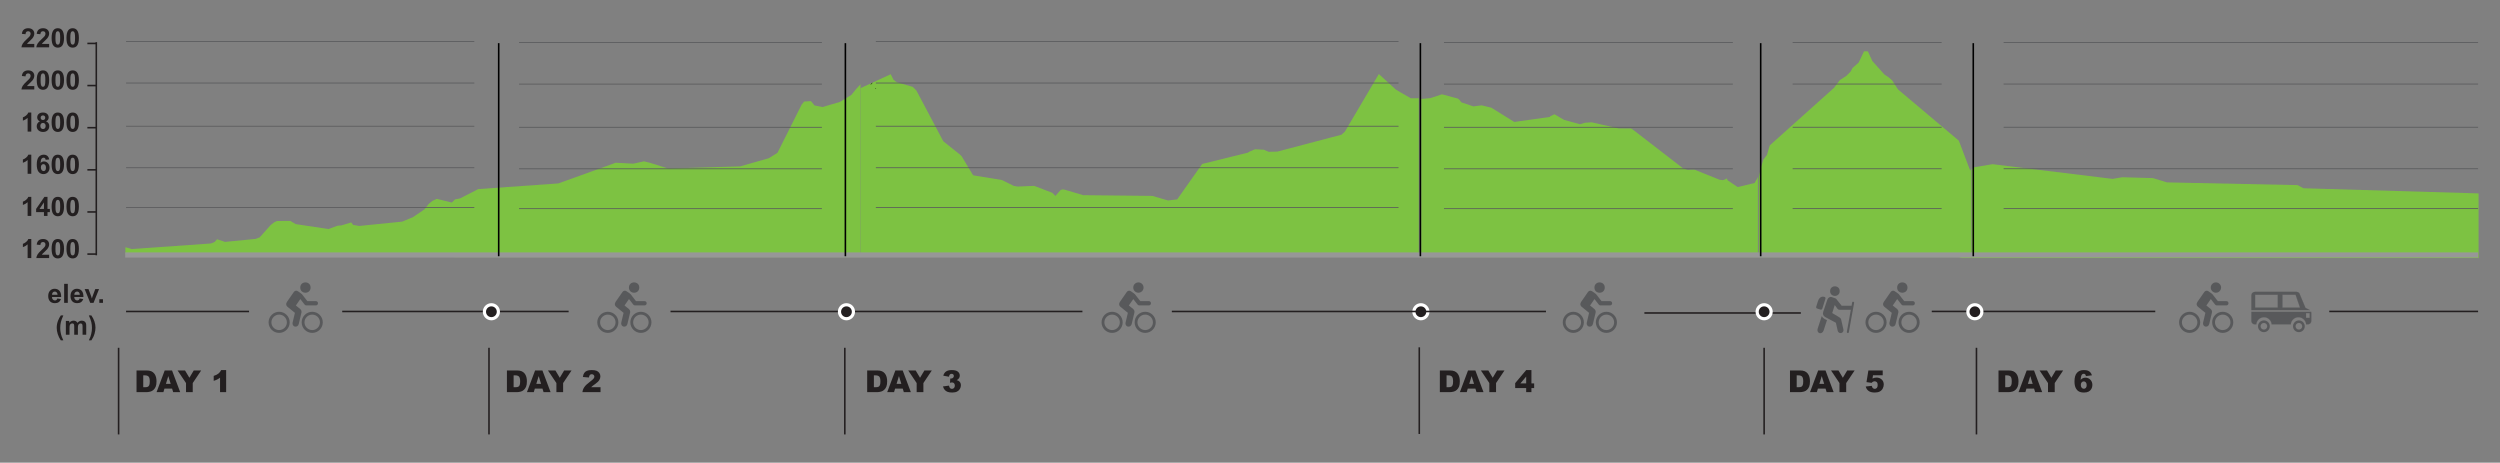 <?xml version="1.0" encoding="utf-8"?>
<!-- Generator: Adobe Illustrator 16.0.0, SVG Export Plug-In . SVG Version: 6.00 Build 0)  -->
<!DOCTYPE svg PUBLIC "-//W3C//DTD SVG 1.1//EN" "http://www.w3.org/Graphics/SVG/1.1/DTD/svg11.dtd">
<svg version="1.1" id="Layer_1" xmlns="http://www.w3.org/2000/svg" xmlns:xlink="http://www.w3.org/1999/xlink" x="0px" y="0px"
	 width="1565.922px" height="289.79px" viewBox="0 0 1565.922 289.79" enable-background="new 0 0 1565.922 289.79"
	 xml:space="preserve">
<rect x="0" y="0" width="1565.922" height="289.79" fill="#808080" stroke="none"/>
<polygon fill="#7DC242" points="536.285,55.744 538.996,52.792 538.996,161.079 284.621,161.068 278.762,159.352 78.568,159.411 
	78.568,154.833 81.883,155.795 82.31,156.017 132.058,152.512 134.097,151.749 134.621,151.387 135.957,149.861 140.955,151.518 
	160.114,149.641 162.657,148.665 162.667,148.665 169.654,140.853 171.95,139.125 173.604,138.422 181.837,138.383 185.191,140.372 
	205.735,143.463 211.457,141.385 213.95,141.155 219.967,139.336 221.146,140.864 224.995,141.536 251.912,138.825 258.691,136.022 
	265.887,131.102 268.549,127.728 270.805,125.85 273.585,124.554 283.018,126.874 285.026,124.895 288.114,124.313 299.563,118.438 
	349.719,114.894 385.691,101.929 396.657,102.521 403.406,101.055 407.088,101.979 407.099,101.979 410.314,102.954 
	410.334,102.954 417.776,105.364 417.785,105.364 418.558,105.543 463.656,104.209 481.607,99.086 486.991,95.713 502.132,65.526 
	503.697,63.618 507.941,63.327 510.198,66.058 515.196,67.052 526.063,63.858 533.217,59.5 "/>
<polygon fill="#7DC242" points="1100.631,111.881 1101.102,110.852 1101.102,161.051 890.198,161.042 890.198,61.982 
	895.882,61.482 903.214,59.072 913.133,61.742 913.739,62.132 913.748,62.132 915.368,64.112 922.881,66.642 928.121,65.982 
	934.121,67.462 948.504,76.392 970.679,73.262 971.112,72.772 973.674,71.582 979.666,75.082 989.648,77.832 989.658,77.832 
	992.753,76.892 996.962,76.612 1013.751,80.422 1021.59,80.482 1022.133,80.742 1022.142,80.742 1023.779,81.962 1023.789,81.962 
	1054.173,105.422 1057.395,106.482 1057.503,106.352 1061.368,106.262 1077.063,112.573 1079.025,112.852 1079.67,112.743 
	1081.234,112.002 1081.614,111.722 1081.614,111.711 1081.624,111.711 1082.14,112.952 1088.412,117.172 1099.028,114.622 "/>
<polygon fill="#7DC242" points="1552.496,121.142 1552.496,161.663 1234.996,161.663 1234.996,106.062 1236.564,104.762 
	1248.072,102.842 1323.238,112.051 1329.385,111.012 1348.559,111.573 1357.293,114.243 1439.168,115.952 1442.773,117.922 "/>
<polygon fill="#7DC242" points="883.66,61.542 888.701,61.552 888.701,160.631 538.996,160.622 538.996,55.222 557.906,46.502 
	557.906,46.492 557.918,46.492 559.568,49.802 560.189,50.372 560.189,50.382 561.667,51.492 571.709,54.412 574.019,56.722 
	590.83,88.462 601.254,96.792 601.254,96.801 602.337,97.872 609.33,109.472 609.74,109.852 627.607,112.772 635.009,116.452 
	637.346,116.852 647.811,116.432 659.12,120.762 661.085,122.722 664.12,119.252 664.517,118.972 665.294,118.672 666.259,118.672 
	666.957,118.842 666.971,118.842 678.477,122.252 721.787,122.711 731.604,125.583 737.357,124.881 753.021,102.692 781.709,95.602 
	782.474,95.062 785.758,93.642 786.406,93.502 791.566,93.772 794.667,95.092 800.105,94.952 840.232,84.382 842.385,82.472 
	863.655,46.392 863.669,46.382 874.225,56.032 877.419,57.952 877.433,57.952 "/>
<g>
	<line fill="none" x1="581.957" y1="51.042" x2="581.957" y2="51.032"/>
	<path fill="none" d="M307.076,160.622h273.105v0.642c-165.703,0-331.418,0-497.124,0.011c-1.805,0-3.471,0.148-2.771-2.313
		c1.235-0.028,2.461-0.09,3.696-0.09c71.216,0,142.441-0.01,213.657,0.03c1.709,0.011,3.943-0.96,4.921,1.5
		c0.076,0.21,0.937,0.199,1.44,0.21C305.023,160.642,306.055,160.622,307.076,160.622z"/>
	<path fill="none" d="M583.602,160.622c94.918,0,189.836,0,284.745,0.01v0.632c-94.909-0.011-189.827-0.011-284.745,0V160.622z"/>
	<path fill="none" d="M1424.729,161.252c-184.313,0-368.64,0-552.965,0.01v-0.631c182.863,0,365.718,0.011,548.58,0.021
		C1421.806,160.652,1423.267,161.042,1424.729,161.252z"/>
</g>
<polygon fill="#7DC242" points="1234.621,106.062 1234.621,161.663 1228.863,161.663 1226.992,161.062 1101.695,161.051 
	1101.695,110.852 1102.271,108.243 1102.275,108.232 1103.084,104.592 1103.09,104.583 1104.544,99.913 1106.775,97.062 
	1108.539,91.052 1148.778,55.012 1148.782,55.012 1152.422,50.152 1156.431,47.582 1159.115,44.892 1160.398,42.572 
	1164.215,39.172 1167.574,32.132 1169.945,32.132 1169.954,32.142 1172.784,38.242 1180.298,46.632 1182.88,48.372 1182.885,48.372 
	1185.172,50.332 1188.826,55.982 1226.969,88.132 1234.033,106.782 "/>
<rect x="78.42" y="158.096" fill="#979797" width="1473.777" height="3.244"/>
<line fill="none" stroke="#231F20" stroke-miterlimit="10" x1="78.962" y1="195.098" x2="155.996" y2="195.098"/>
<line fill="none" stroke="#58595B" stroke-width="0.5" stroke-miterlimit="10" x1="78.962" y1="26" x2="297.101" y2="26"/>
<line fill="none" stroke="#58595B" stroke-width="0.5" stroke-miterlimit="10" x1="78.962" y1="52.01" x2="297.101" y2="52.01"/>
<line fill="none" stroke="#58595B" stroke-width="0.5" stroke-miterlimit="10" x1="78.962" y1="79.06" x2="297.101" y2="79.06"/>
<line fill="none" stroke="#58595B" stroke-width="0.5" stroke-miterlimit="10" x1="78.962" y1="105.071" x2="297.101" y2="105.071"/>
<line fill="none" stroke="#58595B" stroke-width="0.5" stroke-miterlimit="10" x1="78.962" y1="130.04" x2="297.101" y2="130.04"/>
<line fill="none" stroke="#58595B" stroke-width="0.5" stroke-miterlimit="10" x1="325.105" y1="26.666" x2="514.814" y2="26.666"/>
<line fill="none" stroke="#58595B" stroke-width="0.5" stroke-miterlimit="10" x1="325.105" y1="52.677" x2="514.814" y2="52.677"/>
<line fill="none" stroke="#58595B" stroke-width="0.5" stroke-miterlimit="10" x1="325.105" y1="79.727" x2="514.814" y2="79.727"/>
<line fill="none" stroke="#58595B" stroke-width="0.5" stroke-miterlimit="10" x1="325.105" y1="105.737" x2="514.814" y2="105.737"/>
<line fill="none" stroke="#58595B" stroke-width="0.5" stroke-miterlimit="10" x1="325.105" y1="130.708" x2="514.814" y2="130.708"/>
<line fill="none" stroke="#231F20" stroke-miterlimit="10" x1="214.355" y1="195.098" x2="356.169" y2="195.098"/>
<line fill="none" stroke="#231F20" stroke-miterlimit="10" x1="419.996" y1="195.098" x2="677.996" y2="195.098"/>
<line fill="none" stroke="#58595B" stroke-width="0.5" stroke-miterlimit="10" x1="548.604" y1="26" x2="875.996" y2="26"/>
<line fill="none" stroke="#58595B" stroke-width="0.5" stroke-miterlimit="10" x1="548.604" y1="52.01" x2="875.996" y2="52.01"/>
<line fill="none" stroke="#58595B" stroke-width="0.5" stroke-miterlimit="10" x1="548.604" y1="79.06" x2="875.996" y2="79.06"/>
<line fill="none" stroke="#58595B" stroke-width="0.5" stroke-miterlimit="10" x1="548.604" y1="105.071" x2="875.996" y2="105.071"/>
<line fill="none" stroke="#58595B" stroke-width="0.5" stroke-miterlimit="10" x1="548.604" y1="130.04" x2="875.996" y2="130.04"/>
<line fill="none" stroke="#58595B" stroke-width="0.5" stroke-miterlimit="10" x1="904.461" y1="26.666" x2="1085.403" y2="26.666"/>
<line fill="none" stroke="#58595B" stroke-width="0.5" stroke-miterlimit="10" x1="904.461" y1="52.677" x2="1085.403" y2="52.677"/>
<line fill="none" stroke="#58595B" stroke-width="0.5" stroke-miterlimit="10" x1="904.461" y1="79.727" x2="1085.403" y2="79.727"/>
<line fill="none" stroke="#58595B" stroke-width="0.5" stroke-miterlimit="10" x1="904.461" y1="105.737" x2="1085.403" y2="105.737"/>
<line fill="none" stroke="#58595B" stroke-width="0.5" stroke-miterlimit="10" x1="904.461" y1="130.708" x2="1085.403" y2="130.708"/>
<circle fill="#231F20" stroke="#FFFFFF" stroke-width="2" stroke-miterlimit="10" cx="889.996" cy="195.267" r="4.374"/>
<line fill="none" stroke="#231F20" stroke-miterlimit="10" x1="968.346" y1="195.098" x2="733.996" y2="195.098"/>
<line fill="none" stroke="#231F20" stroke-miterlimit="10" x1="1127.996" y1="196.042" x2="1029.996" y2="196.042"/>
<line fill="none" stroke="#58595B" stroke-width="0.5" stroke-miterlimit="10" x1="1122.854" y1="26.636" x2="1216.182" y2="26.636"/>
<line fill="none" stroke="#58595B" stroke-width="0.5" stroke-miterlimit="10" x1="1122.854" y1="52.646" x2="1216.182" y2="52.646"/>
<line fill="none" stroke="#58595B" stroke-width="0.5" stroke-miterlimit="10" x1="1122.854" y1="79.697" x2="1216.182" y2="79.697"/>
<line fill="none" stroke="#58595B" stroke-width="0.5" stroke-miterlimit="10" x1="1122.854" y1="105.708" x2="1216.182" y2="105.708"/>
<line fill="none" stroke="#58595B" stroke-width="0.5" stroke-miterlimit="10" x1="1122.854" y1="130.676" x2="1216.182" y2="130.676"/>
<line fill="none" stroke="#58595B" stroke-width="0.5" stroke-miterlimit="10" x1="1254.996" y1="26.636" x2="1552.197" y2="26.636"/>
<line fill="none" stroke="#58595B" stroke-width="0.5" stroke-miterlimit="10" x1="1254.996" y1="52.646" x2="1552.197" y2="52.646"/>
<line fill="none" stroke="#58595B" stroke-width="0.5" stroke-miterlimit="10" x1="1254.996" y1="79.697" x2="1552.197" y2="79.697"/>
<line fill="none" stroke="#58595B" stroke-width="0.5" stroke-miterlimit="10" x1="1254.996" y1="105.708" x2="1552.197" y2="105.708"/>
<line fill="none" stroke="#58595B" stroke-width="0.5" stroke-miterlimit="10" x1="1254.996" y1="130.676" x2="1552.197" y2="130.676"/>
<line fill="none" stroke="#231F20" stroke-miterlimit="10" x1="74.287" y1="217.842" x2="74.287" y2="272.114"/>
<line fill="none" stroke="#231F20" stroke-miterlimit="10" x1="306.287" y1="217.842" x2="306.287" y2="272.114"/>
<line fill="none" stroke="#231F20" stroke-miterlimit="10" x1="529.169" y1="217.842" x2="529.169" y2="272.114"/>
<line fill="none" stroke="#231F20" stroke-miterlimit="10" x1="888.996" y1="217.551" x2="888.996" y2="271.823"/>
<circle fill="#231F20" stroke="#FFFFFF" stroke-width="2" stroke-miterlimit="10" cx="307.796" cy="195.267" r="4.374"/>
<circle fill="#231F20" stroke="#FFFFFF" stroke-width="2" stroke-miterlimit="10" cx="530.188" cy="195.267" r="4.374"/>
<g>
	<path fill="#231F20" d="M85.516,232.034h6.244c1.23,0,2.226,0.166,2.982,0.5c0.758,0.334,1.384,0.813,1.879,1.438
		s0.854,1.353,1.076,2.181c0.222,0.829,0.334,1.707,0.334,2.635c0,1.453-0.166,2.582-0.496,3.383
		c-0.331,0.802-0.791,1.473-1.378,2.014c-0.588,0.542-1.22,0.9-1.894,1.081c-0.922,0.247-1.757,0.37-2.505,0.37h-6.244
		L85.516,232.034L85.516,232.034z M89.719,235.114v7.43h1.03c0.878,0,1.503-0.096,1.874-0.291c0.371-0.193,0.662-0.533,0.872-1.021
		c0.21-0.483,0.314-1.271,0.314-2.36c0-1.439-0.234-2.428-0.705-2.959c-0.47-0.531-1.25-0.797-2.338-0.797h-1.047V235.114z"/>
	<path fill="#231F20" d="M107.784,243.389h-4.771l-0.663,2.244h-4.291l5.112-13.6h4.584l5.111,13.6h-4.401L107.784,243.389z
		 M106.913,240.448l-1.501-4.89l-1.485,4.89H106.913z"/>
	<path fill="#231F20" d="M111.214,232.034h4.668l2.74,4.588l2.746-4.588h4.643l-5.288,7.903v5.696h-4.212v-5.696L111.214,232.034z"
		/>
	<path fill="#231F20" d="M141.653,231.801v13.832h-3.822v-9.063c-0.619,0.472-1.217,0.851-1.795,1.142
		c-0.579,0.291-1.305,0.57-2.177,0.836v-3.1c1.286-0.414,2.285-0.912,2.997-1.492c0.712-0.582,1.269-1.299,1.671-2.151
		L141.653,231.801L141.653,231.801z"/>
	<path fill="#231F20" d="M317.515,232.034h6.244c1.23,0,2.227,0.166,2.983,0.5s1.383,0.813,1.878,1.438s0.854,1.353,1.076,2.181
		c0.222,0.829,0.334,1.707,0.334,2.635c0,1.453-0.166,2.582-0.497,3.383c-0.331,0.802-0.79,1.473-1.377,2.014
		c-0.589,0.542-1.221,0.9-1.895,1.081c-0.922,0.247-1.757,0.37-2.505,0.37h-6.244L317.515,232.034L317.515,232.034z
		 M321.717,235.114v7.43h1.03c0.878,0,1.503-0.096,1.874-0.291c0.371-0.193,0.662-0.533,0.872-1.021
		c0.21-0.483,0.313-1.271,0.313-2.36c0-1.439-0.233-2.428-0.705-2.959c-0.47-0.531-1.25-0.797-2.338-0.797h-1.047V235.114z"/>
	<path fill="#231F20" d="M339.783,243.389h-4.771l-0.663,2.244h-4.291l5.112-13.6h4.584l5.111,13.6h-4.401L339.783,243.389z
		 M338.911,240.448l-1.501-4.89l-1.486,4.89H338.911z"/>
	<path fill="#231F20" d="M343.213,232.034h4.668l2.74,4.588l2.746-4.588h4.643l-5.288,7.903v5.696h-4.212v-5.696L343.213,232.034z"
		/>
	<path fill="#231F20" d="M376.148,245.633H364.81c0.132-1.118,0.524-2.172,1.185-3.158s1.894-2.15,3.707-3.493
		c1.105-0.821,1.813-1.446,2.125-1.873c0.309-0.428,0.464-0.832,0.464-1.216c0-0.414-0.153-0.77-0.459-1.063
		c-0.308-0.293-0.691-0.44-1.155-0.44c-0.48,0-0.877,0.151-1.183,0.454c-0.309,0.304-0.514,0.839-0.617,1.605l-3.785-0.308
		c0.148-1.063,0.42-1.896,0.816-2.491c0.396-0.597,0.954-1.055,1.675-1.372c0.72-0.317,1.717-0.479,2.992-0.479
		c1.33,0,2.362,0.15,3.103,0.453c0.739,0.305,1.321,0.771,1.744,1.396c0.424,0.629,0.636,1.331,0.636,2.109
		c0,0.83-0.242,1.621-0.729,2.375c-0.485,0.756-1.368,1.584-2.648,2.486c-0.761,0.524-1.27,0.895-1.524,1.104
		c-0.257,0.211-0.56,0.484-0.904,0.826h5.9v3.08h-0.003V245.633z"/>
	<path fill="#231F20" d="M543.172,232.034h6.244c1.229,0,2.225,0.166,2.982,0.5c0.757,0.334,1.384,0.813,1.879,1.438
		c0.494,0.625,0.854,1.353,1.074,2.181c0.224,0.829,0.334,1.707,0.334,2.635c0,1.453-0.166,2.582-0.496,3.383
		c-0.33,0.802-0.789,1.473-1.379,2.014c-0.587,0.542-1.218,0.9-1.893,1.081c-0.921,0.247-1.756,0.37-2.504,0.37h-6.244
		L543.172,232.034L543.172,232.034z M547.375,235.114v7.43h1.029c0.878,0,1.503-0.096,1.874-0.291
		c0.37-0.193,0.661-0.533,0.872-1.021c0.21-0.483,0.313-1.271,0.313-2.36c0-1.439-0.233-2.428-0.705-2.959
		c-0.47-0.531-1.249-0.797-2.338-0.797h-1.046V235.114z"/>
	<path fill="#231F20" d="M565.441,243.389h-4.771l-0.662,2.244h-4.292l5.112-13.6h4.584l5.109,13.6h-4.399L565.441,243.389z
		 M564.568,240.448l-1.501-4.89l-1.485,4.89H564.568z"/>
	<path fill="#231F20" d="M568.871,232.034h4.668l2.74,4.588l2.746-4.588h4.643l-5.287,7.903v5.696h-4.213v-5.696L568.871,232.034z"
		/>
	<path fill="#231F20" d="M594.412,235.967l-3.572-0.641c0.297-1.14,0.867-2.012,1.712-2.617c0.844-0.604,2.039-0.908,3.585-0.908
		c1.775,0,3.061,0.33,3.853,0.992s1.188,1.494,1.188,2.496c0,0.588-0.161,1.119-0.48,1.596c-0.321,0.477-0.81,0.895-1.456,1.253
		c0.523,0.13,0.928,0.28,1.205,0.454c0.45,0.277,0.803,0.646,1.054,1.1c0.25,0.455,0.376,0.997,0.376,1.628
		c0,0.792-0.208,1.552-0.622,2.278s-1.011,1.285-1.79,1.679s-1.804,0.591-3.071,0.591c-1.235,0-2.213-0.146-2.927-0.438
		c-0.715-0.291-1.303-0.717-1.763-1.275c-0.461-0.56-0.815-1.264-1.063-2.109l3.776-0.502c0.146,0.763,0.378,1.289,0.688,1.582
		c0.313,0.293,0.711,0.44,1.192,0.44c0.507,0,0.929-0.187,1.269-0.558c0.337-0.37,0.505-0.865,0.505-1.483
		c0-0.631-0.162-1.12-0.486-1.467c-0.325-0.347-0.766-0.521-1.322-0.521c-0.297,0-0.705,0.073-1.225,0.224l0.194-2.699
		c0.211,0.03,0.375,0.047,0.49,0.047c0.495,0,0.907-0.157,1.238-0.474c0.331-0.317,0.497-0.689,0.497-1.122
		c0-0.415-0.124-0.746-0.371-0.993c-0.248-0.247-0.588-0.371-1.021-0.371c-0.445,0-0.809,0.135-1.086,0.402
		C594.699,234.821,594.511,235.293,594.412,235.967z"/>
	<path fill="#231F20" d="M901.878,232.034h6.243c1.229,0,2.226,0.166,2.981,0.5c0.759,0.334,1.386,0.813,1.88,1.438
		c0.493,0.625,0.854,1.353,1.075,2.181c0.223,0.829,0.334,1.707,0.334,2.635c0,1.453-0.166,2.582-0.495,3.383
		c-0.331,0.802-0.79,1.473-1.378,2.014c-0.588,0.542-1.22,0.9-1.894,1.081c-0.922,0.247-1.757,0.37-2.506,0.37h-6.243
		L901.878,232.034L901.878,232.034z M906.08,235.114v7.43h1.03c0.878,0,1.503-0.096,1.874-0.291
		c0.371-0.193,0.662-0.533,0.871-1.021c0.211-0.483,0.314-1.271,0.314-2.36c0-1.439-0.234-2.428-0.705-2.959
		c-0.47-0.531-1.249-0.797-2.338-0.797h-1.047V235.114z"/>
	<path fill="#231F20" d="M924.146,243.389h-4.771l-0.662,2.244h-4.291l5.111-13.6h4.584l5.109,13.6h-4.399L924.146,243.389z
		 M923.273,240.448l-1.5-4.89l-1.485,4.89H923.273z"/>
	<path fill="#231F20" d="M927.577,232.034h4.668l2.739,4.588l2.746-4.588h4.645l-5.289,7.903v5.696h-4.211v-5.696L927.577,232.034z"
		/>
	<path fill="#231F20" d="M955.947,243.092h-6.885v-3.108l6.885-8.183h3.293v8.359h1.707v2.932h-1.707v2.541h-3.293V243.092z
		 M955.947,240.161v-4.281l-3.64,4.281H955.947z"/>
	<path fill="#231F20" d="M1121.193,232.034h6.242c1.23,0,2.227,0.166,2.982,0.5s1.384,0.813,1.879,1.438
		c0.494,0.625,0.854,1.353,1.076,2.181c0.223,0.829,0.334,1.707,0.334,2.635c0,1.453-0.166,2.582-0.497,3.383
		c-0.331,0.802-0.79,1.473-1.378,2.014c-0.587,0.542-1.218,0.9-1.893,1.081c-0.921,0.247-1.757,0.37-2.505,0.37h-6.243
		L1121.193,232.034L1121.193,232.034z M1125.396,235.114v7.43h1.028c0.878,0,1.503-0.096,1.874-0.291
		c0.371-0.193,0.662-0.533,0.872-1.021c0.21-0.483,0.315-1.271,0.315-2.36c0-1.439-0.235-2.428-0.705-2.959
		c-0.471-0.531-1.249-0.797-2.338-0.797h-1.047V235.114z"/>
	<path fill="#231F20" d="M1143.462,243.389h-4.771l-0.662,2.244h-4.292l5.11-13.6h4.584l5.11,13.6h-4.4L1143.462,243.389z
		 M1142.59,240.448l-1.501-4.89l-1.485,4.89H1142.59z"/>
	<path fill="#231F20" d="M1146.893,232.034h4.668l2.74,4.588l2.746-4.588h4.643l-5.287,7.903v5.696h-4.213v-5.696L1146.893,232.034z
		"/>
	<path fill="#231F20" d="M1170.299,232.034h8.973v3.014h-6.076l-0.324,2.041c0.421-0.195,0.836-0.346,1.248-0.443
		c0.411-0.1,0.816-0.146,1.22-0.146c1.36,0,2.465,0.412,3.313,1.232c0.848,0.82,1.271,1.857,1.271,3.105
		c0,0.879-0.218,1.725-0.654,2.533c-0.436,0.813-1.055,1.43-1.854,1.855c-0.799,0.425-1.826,0.641-3.075,0.641
		c-0.896,0-1.665-0.086-2.306-0.256c-0.642-0.17-1.187-0.423-1.634-0.761c-0.447-0.337-0.813-0.72-1.091-1.146
		c-0.276-0.429-0.51-0.959-0.693-1.598l3.821-0.418c0.093,0.611,0.31,1.078,0.647,1.396c0.341,0.318,0.746,0.479,1.216,0.479
		c0.525,0,0.96-0.199,1.304-0.6c0.345-0.398,0.517-0.993,0.517-1.785c0-0.813-0.173-1.404-0.521-1.781
		c-0.347-0.377-0.808-0.564-1.382-0.564c-0.365,0-0.718,0.09-1.059,0.27c-0.253,0.13-0.531,0.365-0.834,0.705l-3.22-0.465
		L1170.299,232.034z"/>
	<path fill="#231F20" d="M1251.806,232.034h6.243c1.231,0,2.228,0.166,2.983,0.5s1.384,0.813,1.878,1.438
		c0.495,0.625,0.854,1.353,1.076,2.181c0.222,0.829,0.334,1.707,0.334,2.635c0,1.453-0.165,2.582-0.496,3.383
		c-0.331,0.802-0.79,1.473-1.377,2.014c-0.588,0.542-1.219,0.9-1.893,1.081c-0.924,0.247-1.759,0.37-2.508,0.37h-6.242
		L1251.806,232.034L1251.806,232.034z M1256.008,235.114v7.43h1.03c0.878,0,1.503-0.096,1.874-0.291
		c0.371-0.193,0.662-0.533,0.872-1.021c0.21-0.483,0.313-1.271,0.313-2.36c0-1.439-0.233-2.428-0.705-2.959
		c-0.47-0.531-1.248-0.797-2.338-0.797h-1.047V235.114z"/>
	<path fill="#231F20" d="M1274.074,243.389h-4.771l-0.662,2.244h-4.291l5.111-13.6h4.584l5.111,13.6h-4.401L1274.074,243.389z
		 M1273.202,240.448l-1.501-4.89l-1.485,4.89H1273.202z"/>
	<path fill="#231F20" d="M1277.505,232.034h4.668l2.74,4.588l2.746-4.588h4.644l-5.289,7.903v5.696h-4.211v-5.696L1277.505,232.034z
		"/>
	<path fill="#231F20" d="M1310.318,235.095l-3.759,0.464c-0.099-0.525-0.265-0.896-0.495-1.113c-0.231-0.217-0.52-0.324-0.857-0.324
		c-0.612,0-1.089,0.311-1.429,0.928c-0.247,0.445-0.432,1.398-0.548,2.857c0.45-0.457,0.916-0.797,1.393-1.017
		c0.476-0.22,1.025-0.329,1.65-0.329c1.213,0,2.235,0.434,3.074,1.299c0.839,0.866,1.257,1.965,1.257,3.294
		c0,0.896-0.212,1.716-0.636,2.458s-1.011,1.305-1.763,1.684c-0.751,0.383-1.692,0.572-2.825,0.572
		c-1.359,0-2.452-0.232-3.272-0.697c-0.822-0.463-1.479-1.203-1.974-2.221c-0.49-1.019-0.736-2.365-0.736-4.041
		c0-2.455,0.518-4.254,1.551-5.396c1.031-1.142,2.464-1.712,4.295-1.712c1.082,0,1.938,0.125,2.563,0.375
		c0.627,0.252,1.148,0.617,1.563,1.101C1309.787,233.758,1310.104,234.366,1310.318,235.095z M1303.361,241.153
		c0,0.735,0.186,1.313,0.557,1.729c0.371,0.418,0.825,0.627,1.363,0.627c0.495,0,0.909-0.188,1.243-0.564s0.501-0.939,0.501-1.688
		c0-0.766-0.174-1.353-0.521-1.754c-0.347-0.4-0.775-0.604-1.289-0.604c-0.524,0-0.967,0.193-1.32,0.585
		C1303.538,239.872,1303.361,240.429,1303.361,241.153z"/>
</g>
<g>
	<g>
		<g>
			<g>
				<path fill="#58595B" d="M1446.871,194.299l-0.118-0.096l-2.677-1.343l-3.465-8.252l-0.229-0.668
					c-0.369-0.653-1.071-1.103-1.875-1.103h-26.156c-1.185,0-2.146,0.959-2.146,2.144v9.313h36.667L1446.871,194.299
					L1446.871,194.299z M1429.637,192.659v-8.049h8.262l2.756,8.049H1429.637z M1426.73,192.659h-14.222v-8.049h14.222V192.659z
					 M1447.588,195.247h-37.384v5.771c0,1.188,0.964,2.146,2.146,2.146h0.918c0.188-2.498,2.283-4.469,4.828-4.469
					c2.548,0,4.635,1.971,4.824,4.469h11.946c0.183-2.498,2.265-4.469,4.813-4.469c2.545,0,4.63,1.971,4.82,4.469h1.078
					c1.188,0,2.141-0.957,2.141-2.146V196C1447.724,195.733,1447.676,195.485,1447.588,195.247z M1444.409,196.092h2.321v3.052
					h-2.321V196.092z"/>
			</g>
			<g>
				<g>
					<path fill="#58595B" d="M1410.253,194.299v-9.315c0-1.151,0.942-2.09,2.101-2.09h26.154c0.762,0,1.466,0.407,1.832,1.063
						l0.232,0.676l3.46,8.248l0.012,0.019l2.683,1.345l0.067,0.057h0.156l-0.173-0.141l-2.661-1.332l-3.457-8.229l-0.233-0.677
						c-0.386-0.695-1.119-1.127-1.918-1.127h-26.156c-1.211,0-2.196,0.979-2.196,2.19v9.313H1410.253L1410.253,194.299z
						 M1447.643,195.247h-0.103c0.088,0.24,0.136,0.49,0.136,0.754v5.017c0,1.151-0.938,2.101-2.093,2.101h-1.034
						c-0.209-2.512-2.34-4.471-4.864-4.471c-2.523,0-4.651,1.959-4.862,4.471h-11.855c-0.212-2.512-2.345-4.471-4.866-4.471
						c-2.523,0-4.653,1.959-4.869,4.471h-0.878c-1.154,0-2.1-0.945-2.1-2.101v-5.771h-0.102v5.771c0,1.209,0.986,2.194,2.198,2.194
						h0.966l0.006-0.047c0.191-2.479,2.285-4.42,4.773-4.42c2.487,0,4.589,1.939,4.774,4.42l0.003,0.047h12.038l0.006-0.047
						c0.182-2.479,2.271-4.42,4.767-4.42c2.49,0,4.583,1.939,4.771,4.42l0.005,0.047h1.124c1.21,0,2.19-0.985,2.19-2.194V196
						C1447.775,195.743,1447.732,195.487,1447.643,195.247z"/>
				</g>
				<g>
					<path fill="#58595B" d="M1440.725,192.708h-11.141v-8.146h8.351l0.013,0.034L1440.725,192.708z M1429.686,192.614h10.897
						l-2.719-7.953h-8.182L1429.686,192.614L1429.686,192.614z"/>
				</g>
				<g>
					<path fill="#58595B" d="M1446.779,199.192h-2.42v-3.15h2.42V199.192z M1444.46,199.09h2.223v-2.949h-2.223V199.09z"/>
				</g>
				<g>
					<path fill="#58595B" d="M1426.779,192.708h-14.316v-8.146h14.316V192.708z M1412.563,192.614h14.117v-7.953h-14.117V192.614z"
						/>
				</g>
			</g>
		</g>
		<g>
			<g>
				<path fill="#58595B" d="M1439.95,208.056c-1.964,0-3.576-1.537-3.674-3.498c-0.099-2.031,1.476-3.763,3.498-3.862
					c2.038-0.104,3.754,1.473,3.854,3.495c0.104,2.024-1.467,3.757-3.494,3.858C1440.074,208.053,1440.014,208.056,1439.95,208.056z
					 M1439.959,202.282c-0.031,0-0.07,0-0.104,0.002c-1.147,0.055-2.043,1.043-1.987,2.191c0.056,1.15,1.024,2.033,2.188,1.982
					c1.154-0.059,2.047-1.041,1.986-2.189C1441.986,203.151,1441.071,202.282,1439.959,202.282z"/>
			</g>
			<g>
				<path fill="#58595B" d="M1418.023,208.056c-1.959,0-3.571-1.537-3.672-3.498c-0.103-2.031,1.47-3.763,3.498-3.862
					c2.049-0.105,3.758,1.473,3.858,3.495c0.097,2.026-1.474,3.757-3.5,3.858C1418.152,208.053,1418.088,208.056,1418.023,208.056z
					 M1418.035,202.282c-0.037,0-0.072,0-0.107,0.002c-1.147,0.055-2.041,1.039-1.981,2.191c0.06,1.15,1.026,2.033,2.188,1.982
					c1.148-0.059,2.043-1.041,1.989-2.189C1420.066,203.151,1419.148,202.282,1418.035,202.282z"/>
			</g>
		</g>
	</g>
</g>
<circle fill="#231F20" stroke="#FFFFFF" stroke-width="2" stroke-miterlimit="10" cx="1104.996" cy="195.267" r="4.374"/>
<line fill="none" stroke="#231F20" stroke-miterlimit="10" x1="1209.996" y1="195.069" x2="1349.996" y2="195.069"/>
<line fill="none" stroke="#231F20" stroke-miterlimit="10" x1="1458.996" y1="195.069" x2="1552.197" y2="195.069"/>
<circle fill="#231F20" stroke="#FFFFFF" stroke-width="2" stroke-miterlimit="10" cx="1236.996" cy="195.267" r="4.374"/>
<line fill="none" stroke="#231F20" stroke-miterlimit="10" x1="1104.996" y1="217.842" x2="1104.996" y2="272.114"/>
<line fill="none" stroke="#231F20" stroke-miterlimit="10" x1="1237.996" y1="217.842" x2="1237.996" y2="272.114"/>
<polygon fill="#7DC242" points="968.916,146.833 968.676,147.163 968.346,146.833 "/>
<line fill="none" stroke="#231F20" stroke-miterlimit="10" x1="60.604" y1="79.98" x2="54.724" y2="79.98"/>
<line fill="none" stroke="#231F20" stroke-miterlimit="10" x1="60.604" y1="53.592" x2="54.724" y2="53.592"/>
<line fill="none" stroke="#231F20" stroke-miterlimit="10" x1="60.604" y1="27.205" x2="54.724" y2="27.205"/>
<line fill="none" stroke="#231F20" stroke-miterlimit="10" x1="60.604" y1="159.15" x2="54.724" y2="159.15"/>
<line fill="none" stroke="#231F20" stroke-miterlimit="10" x1="60.604" y1="132.76" x2="54.724" y2="132.76"/>
<line fill="none" stroke="#231F20" stroke-miterlimit="10" x1="60.604" y1="106.372" x2="54.724" y2="106.372"/>
<line fill="none" stroke="#231F20" stroke-miterlimit="10" x1="60.317" y1="26.438" x2="60.317" y2="159.905"/>
<line fill="none" stroke="#000000" stroke-miterlimit="10" x1="312.366" y1="27.031" x2="312.366" y2="160.497"/>
<line fill="none" stroke="#000000" stroke-miterlimit="10" x1="529.523" y1="27.031" x2="529.523" y2="160.497"/>
<line fill="none" stroke="#000000" stroke-miterlimit="10" x1="889.683" y1="27.031" x2="889.683" y2="160.497"/>
<line fill="none" stroke="#000000" stroke-miterlimit="10" x1="1102.84" y1="27.031" x2="1102.84" y2="160.497"/>
<line fill="none" stroke="#000000" stroke-miterlimit="10" x1="1235.999" y1="27.031" x2="1235.999" y2="160.497"/>
<g>
	<path fill="#231F20" d="M21.475,27.518v2.12h-8.048c0.087-0.802,0.35-1.562,0.785-2.278c0.436-0.719,1.296-1.672,2.582-2.857
		c1.036-0.958,1.67-1.609,1.904-1.951c0.315-0.472,0.474-0.937,0.474-1.396c0-0.509-0.138-0.9-0.412-1.174
		c-0.274-0.274-0.655-0.41-1.141-0.41c-0.479,0-0.861,0.144-1.146,0.43c-0.282,0.287-0.445,0.765-0.488,1.431l-2.288-0.228
		c0.137-1.256,0.563-2.157,1.282-2.705c0.72-0.546,1.617-0.82,2.695-0.82c1.183,0,2.111,0.316,2.787,0.95
		c0.675,0.635,1.013,1.422,1.013,2.365c0,0.536-0.097,1.048-0.29,1.532s-0.5,0.991-0.919,1.522
		c-0.277,0.352-0.779,0.859-1.503,1.521c-0.725,0.661-1.184,1.1-1.377,1.317c-0.194,0.217-0.35,0.427-0.47,0.633L21.475,27.518
		L21.475,27.518z"/>
	<path fill="#231F20" d="M30.782,27.518v2.12h-8.048c0.087-0.802,0.349-1.562,0.784-2.278c0.437-0.719,1.296-1.672,2.581-2.857
		c1.036-0.958,1.67-1.609,1.904-1.951c0.316-0.472,0.474-0.937,0.474-1.396c0-0.509-0.138-0.9-0.411-1.174
		c-0.275-0.274-0.655-0.41-1.142-0.41c-0.479,0-0.861,0.144-1.145,0.43c-0.283,0.287-0.446,0.765-0.489,1.431l-2.288-0.228
		c0.135-1.257,0.564-2.159,1.283-2.707c0.719-0.547,1.617-0.82,2.694-0.82c1.183,0,2.111,0.315,2.787,0.95
		c0.676,0.635,1.014,1.422,1.014,2.365c0,0.536-0.097,1.047-0.29,1.532c-0.193,0.484-0.5,0.991-0.919,1.522
		c-0.278,0.352-0.779,0.859-1.503,1.521c-0.726,0.661-1.185,1.1-1.378,1.316c-0.192,0.218-0.35,0.428-0.47,0.634H30.782
		L30.782,27.518L30.782,27.518z"/>
	<path fill="#231F20" d="M36.215,17.677c1.16,0,2.068,0.411,2.721,1.235c0.778,0.975,1.167,2.593,1.167,4.851
		c0,2.254-0.393,3.874-1.176,4.86c-0.647,0.813-1.553,1.219-2.713,1.219c-1.166,0-2.104-0.445-2.819-1.338
		c-0.713-0.892-1.07-2.479-1.07-4.765c0-2.243,0.393-3.857,1.176-4.844C34.151,18.084,35.055,17.677,36.215,17.677z M36.215,19.571
		c-0.278,0-0.526,0.088-0.744,0.264c-0.218,0.178-0.387,0.492-0.506,0.947c-0.158,0.592-0.237,1.585-0.237,2.982
		s0.071,2.357,0.214,2.881c0.142,0.522,0.319,0.871,0.534,1.045c0.216,0.173,0.461,0.26,0.739,0.26c0.278,0,0.525-0.088,0.744-0.265
		c0.219-0.177,0.387-0.491,0.506-0.947c0.158-0.585,0.237-1.576,0.237-2.975c0-1.397-0.071-2.358-0.212-2.882
		c-0.143-0.522-0.319-0.871-0.535-1.047C36.74,19.66,36.493,19.571,36.215,19.571z"/>
	<path fill="#231F20" d="M45.521,17.677c1.16,0,2.067,0.411,2.723,1.235c0.777,0.975,1.167,2.593,1.167,4.851
		c0,2.254-0.393,3.874-1.176,4.86c-0.648,0.813-1.554,1.219-2.714,1.219c-1.166,0-2.104-0.445-2.818-1.338
		c-0.714-0.892-1.07-2.48-1.07-4.766c0-2.244,0.393-3.857,1.177-4.844C43.457,18.084,44.362,17.677,45.521,17.677z M45.521,19.571
		c-0.277,0-0.525,0.088-0.743,0.264c-0.218,0.178-0.388,0.492-0.507,0.947c-0.157,0.592-0.236,1.585-0.236,2.982
		s0.07,2.357,0.213,2.881c0.141,0.522,0.32,0.871,0.535,1.045c0.215,0.173,0.461,0.26,0.739,0.26c0.277,0,0.525-0.088,0.744-0.265
		c0.219-0.177,0.388-0.491,0.506-0.947c0.158-0.585,0.237-1.576,0.237-2.975c0-1.397-0.071-2.358-0.213-2.882
		c-0.142-0.522-0.319-0.871-0.535-1.047C46.046,19.66,45.799,19.571,45.521,19.571z"/>
	<path fill="#231F20" d="M21.475,53.923v2.12h-8.048c0.087-0.801,0.35-1.562,0.785-2.278c0.436-0.719,1.296-1.671,2.582-2.856
		c1.036-0.959,1.67-1.609,1.904-1.951c0.315-0.472,0.474-0.938,0.474-1.398c0-0.509-0.138-0.9-0.412-1.174
		c-0.274-0.273-0.655-0.41-1.141-0.41c-0.479,0-0.861,0.144-1.146,0.43c-0.282,0.287-0.445,0.764-0.488,1.43l-2.288-0.227
		c0.137-1.255,0.563-2.158,1.282-2.705c0.72-0.547,1.617-0.82,2.695-0.82c1.183,0,2.111,0.316,2.787,0.95
		c0.676,0.634,1.013,1.423,1.013,2.365c0,0.536-0.097,1.048-0.29,1.532s-0.5,0.991-0.919,1.523c-0.277,0.352-0.779,0.858-1.503,1.52
		c-0.725,0.661-1.184,1.1-1.377,1.316c-0.194,0.217-0.35,0.428-0.47,0.634L21.475,53.923L21.475,53.923z"/>
	<path fill="#231F20" d="M26.909,44.082c1.16,0,2.066,0.411,2.722,1.235c0.778,0.976,1.167,2.593,1.167,4.851
		c0,2.254-0.392,3.875-1.176,4.859c-0.648,0.814-1.553,1.219-2.713,1.219c-1.166,0-2.105-0.444-2.818-1.337
		c-0.715-0.892-1.071-2.479-1.071-4.767c0-2.243,0.394-3.856,1.177-4.842C24.845,44.489,25.749,44.082,26.909,44.082z
		 M26.909,45.976c-0.279,0-0.525,0.088-0.744,0.265c-0.218,0.176-0.387,0.491-0.507,0.947c-0.157,0.59-0.236,1.584-0.236,2.981
		c0,1.398,0.071,2.358,0.213,2.881c0.143,0.522,0.32,0.87,0.535,1.044c0.215,0.174,0.46,0.261,0.739,0.261
		c0.278,0,0.525-0.088,0.743-0.265c0.218-0.177,0.387-0.492,0.507-0.947c0.157-0.584,0.237-1.576,0.237-2.975
		c0-1.397-0.071-2.357-0.214-2.882c-0.142-0.521-0.319-0.87-0.534-1.048C27.433,46.064,27.187,45.976,26.909,45.976z"/>
	<path fill="#231F20" d="M36.215,44.082c1.16,0,2.068,0.411,2.721,1.235c0.778,0.976,1.167,2.593,1.167,4.851
		c0,2.254-0.393,3.875-1.176,4.859c-0.647,0.814-1.553,1.219-2.713,1.219c-1.166,0-2.104-0.444-2.819-1.337
		c-0.713-0.892-1.07-2.479-1.07-4.767c0-2.243,0.393-3.856,1.176-4.842C34.151,44.489,35.055,44.082,36.215,44.082z M36.215,45.976
		c-0.278,0-0.526,0.088-0.744,0.265c-0.218,0.176-0.387,0.491-0.506,0.947c-0.158,0.59-0.237,1.584-0.237,2.981
		c0,1.398,0.071,2.358,0.214,2.881c0.142,0.523,0.319,0.87,0.534,1.044c0.216,0.174,0.461,0.261,0.739,0.261
		c0.278,0,0.525-0.088,0.744-0.265c0.219-0.177,0.387-0.492,0.506-0.947c0.158-0.584,0.237-1.576,0.237-2.975
		c0-1.397-0.071-2.357-0.212-2.882c-0.143-0.521-0.319-0.87-0.535-1.048C36.74,46.064,36.493,45.976,36.215,45.976z"/>
	<path fill="#231F20" d="M45.521,44.082c1.16,0,2.067,0.411,2.723,1.235c0.777,0.976,1.167,2.593,1.167,4.851
		c0,2.254-0.393,3.875-1.176,4.859c-0.648,0.814-1.554,1.219-2.714,1.219c-1.166,0-2.104-0.444-2.818-1.337
		c-0.714-0.892-1.07-2.479-1.07-4.767c0-2.243,0.393-3.856,1.177-4.842C43.457,44.489,44.362,44.082,45.521,44.082z M45.521,45.976
		c-0.277,0-0.525,0.088-0.743,0.265c-0.218,0.176-0.388,0.491-0.507,0.947c-0.157,0.59-0.236,1.584-0.236,2.981
		c0,1.398,0.07,2.358,0.213,2.881c0.141,0.522,0.32,0.87,0.535,1.044c0.215,0.174,0.461,0.261,0.739,0.261
		c0.277,0,0.525-0.088,0.744-0.265c0.219-0.177,0.388-0.492,0.506-0.947c0.158-0.584,0.237-1.576,0.237-2.975
		c0-1.397-0.071-2.357-0.213-2.882c-0.142-0.521-0.319-0.87-0.535-1.048C46.046,46.064,45.799,45.976,45.521,45.976z"/>
	<path fill="#231F20" d="M19.597,82.449h-2.296v-8.606c-0.839,0.781-1.829,1.357-2.966,1.731v-2.071
		c0.599-0.195,1.25-0.564,1.953-1.109s1.184-1.18,1.445-1.906h1.863L19.597,82.449L19.597,82.449z"/>
	<path fill="#231F20" d="M24.997,76.02c-0.594-0.248-1.024-0.592-1.294-1.027c-0.271-0.435-0.405-0.914-0.405-1.434
		c0-0.89,0.313-1.623,0.937-2.203c0.623-0.581,1.51-0.87,2.659-0.87c1.139,0,2.022,0.289,2.651,0.87
		c0.629,0.579,0.944,1.313,0.944,2.203c0,0.551-0.146,1.044-0.435,1.475c-0.289,0.432-0.693,0.76-1.217,0.986
		c0.664,0.267,1.169,0.654,1.516,1.163c0.348,0.509,0.519,1.097,0.519,1.763c0,1.101-0.354,1.994-1.059,2.684
		c-0.706,0.688-1.644,1.031-2.814,1.031c-1.09,0-1.996-0.284-2.721-0.854c-0.855-0.672-1.283-1.592-1.283-2.763
		c0-0.645,0.161-1.236,0.481-1.775C23.799,76.729,24.305,76.313,24.997,76.02z M25.258,78.825c0,0.629,0.162,1.118,0.486,1.472
		c0.324,0.351,0.729,0.528,1.214,0.528c0.474,0,0.866-0.169,1.176-0.508c0.312-0.339,0.465-0.828,0.465-1.467
		c0-0.558-0.157-1.006-0.474-1.345c-0.316-0.339-0.716-0.507-1.201-0.507c-0.562,0-0.979,0.191-1.254,0.576
		C25.396,77.957,25.258,78.375,25.258,78.825z M25.471,73.721c0,0.456,0.129,0.811,0.389,1.065c0.259,0.254,0.603,0.382,1.033,0.382
		c0.437,0,0.784-0.13,1.046-0.386c0.262-0.259,0.394-0.614,0.394-1.069c0-0.429-0.131-0.771-0.389-1.027
		c-0.26-0.258-0.602-0.387-1.025-0.387c-0.441,0-0.794,0.131-1.055,0.391C25.602,72.95,25.471,73.294,25.471,73.721z"/>
	<path fill="#231F20" d="M36.215,70.487c1.16,0,2.068,0.412,2.721,1.235c0.778,0.976,1.167,2.593,1.167,4.851
		c0,2.254-0.393,3.875-1.176,4.859c-0.647,0.814-1.553,1.219-2.713,1.219c-1.166,0-2.104-0.445-2.819-1.336
		c-0.713-0.893-1.07-2.479-1.07-4.766c0-2.244,0.393-3.857,1.176-4.843C34.151,70.894,35.055,70.487,36.215,70.487z M36.215,72.381
		c-0.278,0-0.526,0.088-0.744,0.264c-0.218,0.178-0.387,0.492-0.506,0.947c-0.158,0.592-0.237,1.585-0.237,2.982
		c0,1.398,0.071,2.358,0.214,2.881c0.142,0.523,0.319,0.871,0.534,1.044c0.216,0.174,0.461,0.261,0.739,0.261
		c0.278,0,0.525-0.088,0.744-0.265c0.219-0.177,0.387-0.491,0.506-0.947c0.158-0.585,0.237-1.576,0.237-2.975
		c0-1.396-0.071-2.356-0.212-2.881c-0.143-0.522-0.319-0.872-0.535-1.048C36.74,72.469,36.493,72.381,36.215,72.381z"/>
	<path fill="#231F20" d="M45.521,70.487c1.16,0,2.067,0.412,2.723,1.235c0.777,0.976,1.167,2.593,1.167,4.851
		c0,2.254-0.393,3.875-1.176,4.859c-0.648,0.814-1.554,1.219-2.714,1.219c-1.166,0-2.104-0.445-2.818-1.336
		c-0.714-0.893-1.07-2.481-1.07-4.766c0-2.244,0.393-3.858,1.177-4.845C43.457,70.894,44.362,70.487,45.521,70.487z M45.521,72.381
		c-0.277,0-0.525,0.088-0.743,0.264c-0.218,0.178-0.388,0.492-0.507,0.947c-0.157,0.592-0.236,1.585-0.236,2.982
		c0,1.398,0.07,2.358,0.213,2.881c0.141,0.522,0.32,0.871,0.535,1.044c0.215,0.174,0.461,0.261,0.739,0.261
		c0.277,0,0.525-0.088,0.744-0.265c0.219-0.177,0.388-0.491,0.506-0.947c0.158-0.585,0.237-1.576,0.237-2.975
		c0-1.396-0.071-2.356-0.213-2.881c-0.142-0.522-0.319-0.872-0.535-1.048C46.046,72.469,45.799,72.381,45.521,72.381z"/>
	<path fill="#231F20" d="M19.597,108.854h-2.296v-8.605c-0.839,0.781-1.829,1.356-2.966,1.73v-2.072
		c0.599-0.195,1.25-0.563,1.953-1.109c0.703-0.543,1.184-1.18,1.445-1.904h1.863L19.597,108.854L19.597,108.854z"/>
	<path fill="#231F20" d="M30.806,99.858l-2.222,0.243c-0.056-0.454-0.197-0.791-0.426-1.009c-0.229-0.217-0.526-0.323-0.891-0.323
		c-0.484,0-0.895,0.217-1.229,0.647c-0.334,0.435-0.546,1.338-0.634,2.707c0.571-0.672,1.283-1.008,2.132-1.008
		c0.96,0,1.779,0.362,2.464,1.09c0.683,0.727,1.024,1.664,1.024,2.813c0,1.218-0.358,2.195-1.078,2.932
		c-0.72,0.738-1.644,1.105-2.771,1.105c-1.209,0-2.203-0.465-2.981-1.4c-0.779-0.936-1.169-2.467-1.169-4.596
		c0-2.184,0.406-3.758,1.218-4.723s1.866-1.446,3.162-1.446c0.908,0,1.663,0.253,2.259,0.759
		C30.262,98.157,30.644,98.893,30.806,99.858z M25.602,104.84c0,0.742,0.171,1.314,0.516,1.719c0.342,0.402,0.734,0.604,1.176,0.604
		c0.425,0,0.778-0.164,1.062-0.496c0.284-0.328,0.425-0.873,0.425-1.625c0-0.773-0.152-1.342-0.458-1.701
		c-0.307-0.361-0.688-0.541-1.146-0.541c-0.44,0-0.814,0.172-1.12,0.517C25.754,103.661,25.602,104.168,25.602,104.84z"/>
	<path fill="#231F20" d="M36.215,96.892c1.16,0,2.068,0.412,2.721,1.235c0.778,0.977,1.167,2.593,1.167,4.851
		c0,2.255-0.393,3.874-1.176,4.86c-0.647,0.813-1.553,1.219-2.713,1.219c-1.166,0-2.104-0.445-2.819-1.337
		c-0.713-0.894-1.07-2.479-1.07-4.767c0-2.244,0.393-3.857,1.176-4.844C34.151,97.297,35.055,96.892,36.215,96.892z M36.215,98.786
		c-0.278,0-0.526,0.088-0.744,0.264c-0.218,0.179-0.387,0.492-0.506,0.949c-0.158,0.59-0.237,1.584-0.237,2.98
		c0,1.398,0.071,2.357,0.214,2.882c0.142,0.522,0.319,0.87,0.534,1.044c0.216,0.174,0.461,0.26,0.739,0.26
		c0.278,0,0.525-0.088,0.744-0.265c0.219-0.177,0.387-0.491,0.506-0.946c0.158-0.584,0.237-1.576,0.237-2.976
		c0-1.397-0.071-2.356-0.212-2.881c-0.143-0.522-0.319-0.872-0.535-1.048C36.74,98.874,36.493,98.786,36.215,98.786z"/>
	<path fill="#231F20" d="M45.521,96.892c1.16,0,2.067,0.412,2.723,1.235c0.777,0.977,1.167,2.593,1.167,4.851
		c0,2.255-0.393,3.874-1.176,4.86c-0.648,0.813-1.554,1.219-2.714,1.219c-1.166,0-2.104-0.445-2.818-1.337
		c-0.714-0.894-1.07-2.48-1.07-4.767c0-2.244,0.393-3.857,1.177-4.844C43.457,97.297,44.362,96.892,45.521,96.892z M45.521,98.786
		c-0.277,0-0.525,0.088-0.743,0.264c-0.218,0.179-0.388,0.492-0.507,0.949c-0.157,0.59-0.236,1.584-0.236,2.98
		c0,1.398,0.07,2.357,0.213,2.882c0.141,0.522,0.32,0.87,0.535,1.044c0.215,0.174,0.461,0.26,0.739,0.26
		c0.277,0,0.525-0.088,0.744-0.265c0.219-0.177,0.388-0.491,0.506-0.946c0.158-0.584,0.237-1.576,0.237-2.976
		c0-1.397-0.071-2.356-0.213-2.881c-0.142-0.522-0.319-0.872-0.535-1.048C46.045,98.873,45.799,98.786,45.521,98.786z"/>
	<path fill="#231F20" d="M19.597,135.26h-2.296v-8.607c-0.839,0.78-1.829,1.355-2.966,1.73v-2.07
		c0.599-0.197,1.25-0.564,1.953-1.109s1.184-1.18,1.445-1.906h1.863L19.597,135.26L19.597,135.26z"/>
	<path fill="#231F20" d="M27.531,135.26v-2.399h-4.904v-1.999l5.197-7.564h1.928v7.559h1.487v2.006h-1.487v2.399L27.531,135.26
		L27.531,135.26z M27.531,130.855v-4.071l-2.755,4.071H27.531z"/>
	<path fill="#231F20" d="M36.215,123.297c1.16,0,2.068,0.412,2.721,1.236c0.778,0.975,1.167,2.592,1.167,4.85
		c0,2.255-0.393,3.873-1.176,4.861c-0.647,0.812-1.553,1.217-2.713,1.217c-1.166,0-2.104-0.446-2.819-1.336
		c-0.713-0.892-1.07-2.479-1.07-4.767c0-2.243,0.393-3.856,1.176-4.844C34.151,123.704,35.055,123.297,36.215,123.297z
		 M36.215,125.191c-0.278,0-0.526,0.087-0.744,0.265c-0.218,0.176-0.387,0.492-0.506,0.947c-0.158,0.59-0.237,1.586-0.237,2.98
		c0,1.398,0.071,2.359,0.214,2.883c0.142,0.523,0.319,0.869,0.534,1.043c0.216,0.174,0.461,0.262,0.739,0.262
		c0.278,0,0.525-0.09,0.744-0.266c0.219-0.176,0.387-0.492,0.506-0.947c0.158-0.586,0.237-1.576,0.237-2.975
		c0-1.397-0.071-2.357-0.212-2.881c-0.142-0.524-0.319-0.873-0.535-1.049C36.74,125.278,36.493,125.191,36.215,125.191z"/>
	<path fill="#231F20" d="M45.521,123.297c1.16,0,2.067,0.412,2.723,1.236c0.777,0.975,1.167,2.592,1.167,4.85
		c0,2.255-0.393,3.873-1.176,4.861c-0.648,0.812-1.554,1.217-2.714,1.217c-1.166,0-2.104-0.446-2.818-1.336
		c-0.714-0.892-1.07-2.479-1.07-4.767c0-2.243,0.393-3.856,1.177-4.844C43.457,123.704,44.362,123.297,45.521,123.297z
		 M45.521,125.191c-0.277,0-0.525,0.087-0.743,0.265c-0.218,0.176-0.388,0.492-0.507,0.947c-0.157,0.59-0.236,1.586-0.236,2.98
		c0,1.398,0.07,2.359,0.213,2.883c0.141,0.523,0.32,0.869,0.535,1.043c0.215,0.174,0.461,0.262,0.739,0.262
		c0.277,0,0.525-0.09,0.744-0.266c0.219-0.176,0.388-0.492,0.506-0.947c0.158-0.586,0.237-1.576,0.237-2.975
		c0-1.397-0.071-2.357-0.213-2.881s-0.319-0.873-0.535-1.049C46.045,125.277,45.799,125.191,45.521,125.191z"/>
	<path fill="#231F20" d="M19.597,161.665h-2.296v-8.604c-0.839,0.78-1.829,1.356-2.966,1.729v-2.072
		c0.599-0.194,1.25-0.563,1.953-1.108s1.184-1.18,1.445-1.905h1.863L19.597,161.665L19.597,161.665z"/>
	<path fill="#231F20" d="M30.782,159.545v2.119h-8.048c0.087-0.801,0.349-1.563,0.784-2.279c0.437-0.717,1.296-1.67,2.581-2.855
		c1.036-0.959,1.67-1.609,1.904-1.951c0.316-0.471,0.474-0.938,0.474-1.396c0-0.51-0.138-0.898-0.411-1.174
		c-0.275-0.271-0.655-0.41-1.142-0.41c-0.479,0-0.861,0.146-1.145,0.434c-0.283,0.285-0.446,0.764-0.489,1.432l-2.288-0.229
		c0.135-1.258,0.564-2.159,1.283-2.707c0.719-0.547,1.617-0.819,2.694-0.819c1.183,0,2.111,0.317,2.787,0.949
		c0.676,0.635,1.014,1.422,1.014,2.364c0,0.537-0.097,1.047-0.29,1.533c-0.193,0.481-0.5,0.989-0.919,1.521
		c-0.278,0.352-0.779,0.859-1.503,1.521c-0.726,0.66-1.185,1.098-1.378,1.314c-0.192,0.215-0.35,0.428-0.47,0.637h4.562V159.545z"/>
	<path fill="#231F20" d="M36.215,149.704c1.16,0,2.068,0.412,2.721,1.235c0.778,0.976,1.167,2.593,1.167,4.851
		c0,2.256-0.393,3.873-1.176,4.86c-0.647,0.813-1.553,1.22-2.713,1.22c-1.166,0-2.104-0.445-2.819-1.338
		c-0.713-0.892-1.07-2.48-1.07-4.769c0-2.242,0.393-3.854,1.176-4.843C34.151,150.109,35.055,149.704,36.215,149.704z
		 M36.215,151.596c-0.278,0-0.526,0.09-0.744,0.264c-0.218,0.176-0.387,0.492-0.506,0.947c-0.158,0.592-0.237,1.586-0.237,2.982
		s0.071,2.357,0.214,2.883c0.142,0.522,0.319,0.869,0.534,1.043c0.216,0.174,0.461,0.26,0.739,0.26c0.278,0,0.525-0.088,0.744-0.264
		c0.219-0.176,0.387-0.492,0.506-0.947c0.158-0.586,0.237-1.576,0.237-2.975c0-1.399-0.071-2.357-0.212-2.881
		c-0.142-0.525-0.319-0.873-0.535-1.051C36.74,151.686,36.493,151.596,36.215,151.596z"/>
	<path fill="#231F20" d="M45.521,149.704c1.16,0,2.067,0.412,2.723,1.235c0.777,0.976,1.167,2.593,1.167,4.851
		c0,2.256-0.393,3.873-1.176,4.86c-0.648,0.813-1.554,1.22-2.714,1.22c-1.166,0-2.104-0.445-2.818-1.338
		c-0.714-0.892-1.07-2.48-1.07-4.769c0-2.242,0.393-3.854,1.177-4.843C43.457,150.109,44.362,149.704,45.521,149.704z
		 M45.521,151.596c-0.277,0-0.525,0.09-0.743,0.264c-0.218,0.176-0.388,0.492-0.507,0.947c-0.157,0.592-0.236,1.586-0.236,2.982
		s0.07,2.357,0.213,2.883c0.141,0.522,0.32,0.869,0.535,1.043c0.215,0.174,0.461,0.26,0.739,0.26c0.277,0,0.525-0.088,0.744-0.264
		c0.219-0.176,0.388-0.492,0.506-0.947c0.158-0.586,0.237-1.576,0.237-2.975c0-1.399-0.071-2.357-0.213-2.881
		c-0.142-0.525-0.319-0.873-0.535-1.051C46.046,151.686,45.799,151.596,45.521,151.596z"/>
</g>
<g>
	<path fill="#231F20" d="M35.897,186.956l2.288,0.381c-0.294,0.834-0.758,1.47-1.393,1.904c-0.635,0.438-1.429,0.655-2.382,0.655
		c-1.509,0-2.625-0.491-3.351-1.474c-0.571-0.784-0.858-1.776-0.858-2.976c0-1.43,0.375-2.551,1.127-3.358
		c0.751-0.812,1.702-1.215,2.852-1.215c1.291,0,2.311,0.424,3.056,1.271c0.745,0.851,1.104,2.146,1.069,3.897h-5.751
		c0.017,0.679,0.201,1.205,0.556,1.58c0.354,0.377,0.794,0.565,1.323,0.565c0.359,0,0.661-0.101,0.906-0.295
		C35.588,187.702,35.772,187.387,35.897,186.956z M36.029,184.646c-0.018-0.66-0.188-1.164-0.516-1.508
		c-0.327-0.345-0.725-0.517-1.192-0.517c-0.501,0-0.915,0.183-1.241,0.545c-0.328,0.362-0.488,0.854-0.482,1.479L36.029,184.646
		L36.029,184.646z"/>
	<path fill="#231F20" d="M40.181,189.702v-11.914h2.295v11.914H40.181z"/>
	<path fill="#231F20" d="M49.854,186.956l2.288,0.381c-0.293,0.834-0.758,1.47-1.392,1.904c-0.636,0.438-1.43,0.655-2.383,0.655
		c-1.51,0-2.625-0.491-3.351-1.474c-0.571-0.784-0.857-1.776-0.857-2.976c0-1.43,0.375-2.551,1.128-3.358
		c0.751-0.812,1.701-1.215,2.851-1.215c1.292,0,2.311,0.424,3.057,1.271c0.744,0.851,1.103,2.146,1.069,3.897h-5.751
		c0.017,0.679,0.2,1.205,0.556,1.58c0.354,0.377,0.794,0.565,1.322,0.565c0.359,0,0.661-0.101,0.907-0.295
		C49.543,187.702,49.729,187.387,49.854,186.956z M49.985,184.646c-0.018-0.66-0.188-1.164-0.516-1.508
		c-0.327-0.345-0.725-0.517-1.192-0.517c-0.501,0-0.914,0.183-1.242,0.545c-0.326,0.362-0.487,0.854-0.481,1.479L49.985,184.646
		L49.985,184.646z"/>
	<path fill="#231F20" d="M56.521,189.702l-3.497-8.631h2.411l1.635,4.403l0.474,1.472c0.125-0.373,0.204-0.619,0.237-0.738
		c0.077-0.244,0.157-0.485,0.245-0.729l1.65-4.403h2.361l-3.448,8.629h-2.068V189.702z"/>
	<path fill="#231F20" d="M62.201,189.702v-2.283h2.295v2.283H62.201z"/>
	<path fill="#231F20" d="M39.657,213.174H38.08c-0.833-1.252-1.468-2.551-1.903-3.9c-0.435-1.35-0.654-2.654-0.654-3.916
		c0-1.564,0.271-3.049,0.811-4.445c0.469-1.213,1.062-2.332,1.781-3.355h1.567c-0.747,1.646-1.26,3.039-1.541,4.189
		c-0.279,1.15-0.42,2.369-0.42,3.66c0,0.889,0.083,1.799,0.249,2.73c0.166,0.931,0.394,1.818,0.683,2.658
		C38.842,211.346,39.177,212.141,39.657,213.174z"/>
	<path fill="#231F20" d="M41.25,201.043h2.117v1.176c0.757-0.914,1.659-1.371,2.705-1.371c0.555,0,1.038,0.113,1.444,0.34
		c0.409,0.229,0.744,0.572,1.005,1.031c0.382-0.459,0.793-0.803,1.234-1.031c0.441-0.227,0.912-0.34,1.413-0.34
		c0.639,0,1.177,0.127,1.618,0.385c0.44,0.258,0.771,0.637,0.989,1.133c0.157,0.369,0.236,0.965,0.236,1.787v5.52h-2.295v-4.934
		c0-0.855-0.079-1.408-0.237-1.658c-0.213-0.324-0.539-0.488-0.979-0.488c-0.321,0-0.624,0.102-0.907,0.297
		c-0.284,0.191-0.488,0.479-0.613,0.855c-0.125,0.375-0.188,0.971-0.188,1.783v4.145h-2.298v-4.729c0-0.84-0.041-1.383-0.123-1.625
		c-0.081-0.244-0.208-0.426-0.379-0.547c-0.171-0.117-0.404-0.18-0.698-0.18c-0.354,0-0.673,0.098-0.956,0.287
		c-0.283,0.188-0.487,0.463-0.609,0.817s-0.184,0.95-0.184,1.78v4.191H41.25V201.043L41.25,201.043z"/>
	<path fill="#231F20" d="M55.663,213.174c0.452-0.965,0.771-1.703,0.957-2.219c0.185-0.516,0.355-1.109,0.514-1.779
		c0.157-0.672,0.275-1.311,0.353-1.914c0.075-0.605,0.113-1.223,0.113-1.857c0-1.291-0.138-2.51-0.417-3.662
		c-0.277-1.148-0.79-2.545-1.536-4.188h1.562c0.822,1.166,1.46,2.4,1.917,3.707c0.454,1.305,0.682,2.631,0.682,3.973
		c0,1.135-0.18,2.35-0.539,3.643c-0.408,1.453-1.082,2.885-2.019,4.299h-1.587V213.174L55.663,213.174z"/>
</g>
<g id="XMLID_13_">
	<g>
		<g>
			<g>
				<circle fill="#58595B" cx="191.312" cy="180.12" r="3.236"/>
			</g>
			<g>
				<path fill="#58595B" d="M197.901,188.618c0.7,0,1.272,0.57,1.272,1.276v0.118c0,0.703-0.572,1.277-1.272,1.277h-6.036
					c-0.063,0-0.122-0.008-0.182-0.017c-0.038-0.004-0.067-0.017-0.104-0.021h-0.003c-0.03-0.004-0.063-0.014-0.089-0.021
					c-0.267-0.071-0.513-0.226-0.696-0.465l-2.68-3.437l-2.786,4.014l2.693,2.191c0.079,0.063,0.148,0.135,0.216,0.207l0.014,0.012
					c0.395,0.386,0.623,0.937,0.623,1.527c0,0.176-0.021,0.354-0.062,0.528l-1.686,7.153c-0.274,1.143-1.354,1.865-2.414,1.621
					c-0.9-0.215-1.491-1.056-1.491-2.002c0-0.174,0.017-0.354,0.06-0.527l1.438-6.105l-4.701-3.828
					c-0.828-0.674-1.015-1.836-0.458-2.679c0.052-0.146,0.119-0.278,0.207-0.405l4.3-6.184c0.562-0.813,1.675-1.014,2.484-0.451
					l1.896,1.32c0.064,0.044,0.131,0.098,0.19,0.15c0.173,0.08,0.329,0.211,0.458,0.371l3.399,4.366L197.901,188.618
					L197.901,188.618z"/>
			</g>
		</g>
		<g>
			<g>
				<path fill="#58595B" d="M195.572,208.523c-3.65,0-6.619-2.972-6.619-6.618c0-3.65,2.968-6.615,6.619-6.615
					c3.646,0,6.612,2.963,6.612,6.615C202.186,205.553,199.218,208.523,195.572,208.523z M195.572,197.065
					c-2.674,0-4.847,2.171-4.847,4.84c0,2.666,2.172,4.842,4.847,4.842c2.667,0,4.838-2.176,4.838-4.842
					C200.41,199.236,198.241,197.065,195.572,197.065z"/>
			</g>
			<g>
				<path fill="#58595B" d="M174.846,208.523c-3.647,0-6.616-2.972-6.616-6.618c0-3.65,2.969-6.615,6.616-6.615
					s6.614,2.963,6.614,6.615C181.461,205.553,178.493,208.523,174.846,208.523z M174.846,197.065c-2.668,0-4.844,2.171-4.844,4.84
					c0,2.666,2.175,4.842,4.844,4.842c2.67,0,4.842-2.176,4.842-4.842C179.688,199.236,177.516,197.065,174.846,197.065z"/>
			</g>
		</g>
	</g>
</g>
<g id="XMLID_12_">
	<g>
		<g>
			<g>
				<circle fill="#58595B" cx="397.18" cy="180.12" r="3.236"/>
			</g>
			<g>
				<path fill="#58595B" d="M403.77,188.618c0.701,0,1.273,0.57,1.273,1.276v0.118c0,0.703-0.572,1.277-1.273,1.277h-6.036
					c-0.063,0-0.121-0.008-0.182-0.017c-0.038-0.004-0.066-0.017-0.104-0.021h-0.005c-0.028-0.004-0.063-0.014-0.09-0.021
					c-0.265-0.071-0.511-0.226-0.693-0.465l-2.683-3.437l-2.785,4.014l2.693,2.191c0.079,0.063,0.149,0.135,0.216,0.207l0.015,0.012
					c0.396,0.386,0.624,0.937,0.624,1.527c0,0.176-0.021,0.354-0.063,0.528l-1.686,7.153c-0.274,1.143-1.354,1.865-2.415,1.621
					c-0.9-0.215-1.491-1.056-1.491-2.002c0-0.174,0.016-0.354,0.061-0.527l1.438-6.105l-4.7-3.828
					c-0.83-0.674-1.015-1.836-0.458-2.679c0.051-0.146,0.119-0.278,0.206-0.405l4.298-6.184c0.563-0.813,1.675-1.014,2.486-0.451
					l1.896,1.32c0.065,0.044,0.131,0.098,0.191,0.15c0.173,0.08,0.33,0.211,0.459,0.371l3.397,4.366L403.77,188.618L403.77,188.618z
					"/>
			</g>
		</g>
		<g>
			<g>
				<path fill="#58595B" d="M401.441,208.523c-3.649,0-6.619-2.972-6.619-6.618c0-3.65,2.967-6.615,6.619-6.615
					c3.646,0,6.612,2.963,6.612,6.615C408.054,205.553,405.087,208.523,401.441,208.523z M401.441,197.065
					c-2.675,0-4.849,2.171-4.849,4.84c0,2.666,2.173,4.842,4.849,4.842c2.666,0,4.838-2.176,4.838-4.842
					C406.279,199.236,404.107,197.065,401.441,197.065z"/>
			</g>
			<g>
				<path fill="#58595B" d="M380.715,208.523c-3.649,0-6.617-2.972-6.617-6.618c0-3.65,2.968-6.615,6.617-6.615
					c3.647,0,6.615,2.963,6.615,6.615C387.33,205.553,384.362,208.523,380.715,208.523z M380.715,197.065
					c-2.669,0-4.845,2.171-4.845,4.84c0,2.666,2.175,4.842,4.845,4.842c2.669,0,4.842-2.176,4.842-4.842
					C385.558,199.236,383.384,197.065,380.715,197.065z"/>
			</g>
		</g>
	</g>
</g>
<g id="XMLID_11_">
	<g>
		<g>
			<g>
				<path fill="#58595B" d="M713.057,176.883c1.784,0,3.233,1.447,3.233,3.234c0,1.784-1.449,3.237-3.233,3.237
					c-1.785,0-3.233-1.451-3.233-3.237C709.821,178.331,711.271,176.883,713.057,176.883z"/>
			</g>
			<g>
				<path fill="#58595B" d="M719.646,188.618c0.7,0,1.273,0.57,1.273,1.276v0.118c0,0.703-0.573,1.277-1.273,1.277h-6.034
					c-0.063,0-0.123-0.008-0.184-0.017c-0.036-0.004-0.066-0.017-0.102-0.021h-0.005c-0.03-0.004-0.064-0.014-0.091-0.021
					c-0.265-0.071-0.512-0.226-0.694-0.465l-2.682-3.437l-2.789,4.014l2.696,2.191c0.077,0.063,0.148,0.135,0.214,0.207l0.014,0.012
					c0.396,0.386,0.625,0.937,0.625,1.527c0,0.176-0.021,0.354-0.062,0.528l-1.688,7.153c-0.272,1.143-1.352,1.865-2.413,1.621
					c-0.899-0.215-1.49-1.056-1.49-2.002c0-0.174,0.019-0.354,0.062-0.527l1.438-6.105l-4.7-3.828
					c-0.83-0.674-1.016-1.836-0.458-2.679c0.05-0.146,0.118-0.278,0.207-0.405l4.3-6.184c0.563-0.813,1.676-1.014,2.485-0.451
					l1.896,1.32c0.062,0.044,0.129,0.098,0.188,0.15c0.174,0.08,0.329,0.211,0.457,0.371l3.399,4.366L719.646,188.618
					L719.646,188.618z"/>
			</g>
		</g>
		<g>
			<g>
				<path fill="#58595B" d="M717.316,208.523c-3.649,0-6.615-2.972-6.615-6.618c0-3.65,2.966-6.615,6.615-6.615
					c3.646,0,6.613,2.963,6.613,6.615C723.931,205.553,720.964,208.523,717.316,208.523z M717.316,197.065
					c-2.67,0-4.847,2.171-4.847,4.84c0,2.666,2.177,4.842,4.847,4.842s4.839-2.176,4.839-4.842
					C722.154,199.236,719.984,197.065,717.316,197.065z"/>
			</g>
			<g>
				<path fill="#58595B" d="M696.592,208.523c-3.647,0-6.617-2.972-6.617-6.618c0-3.65,2.968-6.615,6.617-6.615
					c3.646,0,6.615,2.963,6.615,6.615C703.207,205.553,700.237,208.523,696.592,208.523z M696.592,197.065
					c-2.669,0-4.844,2.171-4.844,4.84c0,2.666,2.175,4.842,4.844,4.842s4.843-2.176,4.843-4.842
					C701.434,199.236,699.261,197.065,696.592,197.065z"/>
			</g>
		</g>
	</g>
</g>
<g id="XMLID_10_">
	<g>
		<g>
			<g>
				<circle fill="#58595B" cx="1001.941" cy="180.12" r="3.236"/>
			</g>
			<g>
				<path fill="#58595B" d="M1008.529,188.618c0.701,0,1.271,0.57,1.271,1.276v0.118c0,0.703-0.572,1.277-1.271,1.277h-6.035
					c-0.063,0-0.125-0.008-0.182-0.017c-0.035-0.004-0.066-0.017-0.105-0.021h-0.003c-0.03-0.004-0.062-0.014-0.091-0.021
					c-0.266-0.071-0.51-0.226-0.693-0.465l-2.682-3.437l-2.785,4.014l2.691,2.191c0.079,0.063,0.148,0.135,0.217,0.207l0.016,0.012
					c0.393,0.386,0.623,0.937,0.623,1.527c0,0.176-0.021,0.354-0.061,0.528l-1.688,7.153c-0.275,1.143-1.354,1.865-2.413,1.621
					c-0.902-0.215-1.492-1.056-1.492-2.002c0-0.174,0.021-0.354,0.063-0.527l1.438-6.105l-4.699-3.828
					c-0.831-0.674-1.021-1.836-0.462-2.679c0.053-0.146,0.12-0.278,0.211-0.405l4.299-6.184c0.563-0.813,1.677-1.014,2.484-0.451
					l1.896,1.32c0.064,0.044,0.131,0.098,0.188,0.15c0.178,0.08,0.331,0.211,0.462,0.371l3.399,4.366L1008.529,188.618
					L1008.529,188.618z"/>
			</g>
		</g>
		<g>
			<g>
				<path fill="#58595B" d="M1006.202,208.523c-3.65,0-6.62-2.972-6.62-6.618c0-3.65,2.968-6.615,6.62-6.615
					c3.646,0,6.612,2.963,6.612,6.615C1012.816,205.553,1009.848,208.523,1006.202,208.523z M1006.202,197.065
					c-2.675,0-4.849,2.171-4.849,4.84c0,2.666,2.174,4.842,4.849,4.842c2.667,0,4.837-2.176,4.837-4.842
					C1011.039,199.236,1008.869,197.065,1006.202,197.065z"/>
			</g>
			<g>
				<path fill="#58595B" d="M985.475,208.523c-3.646,0-6.613-2.972-6.613-6.618c0-3.65,2.967-6.615,6.613-6.615
					c3.648,0,6.618,2.963,6.618,6.615C992.093,205.553,989.123,208.523,985.475,208.523z M985.475,197.065
					c-2.67,0-4.842,2.171-4.842,4.84c0,2.666,2.172,4.842,4.842,4.842c2.672,0,4.848-2.176,4.848-4.842
					C990.32,199.236,988.146,197.065,985.475,197.065z"/>
			</g>
		</g>
	</g>
</g>
<g id="XMLID_9_">
	<g>
		<g>
			<g>
				<circle fill="#58595B" cx="1191.551" cy="180.12" r="3.236"/>
			</g>
			<g>
				<path fill="#58595B" d="M1198.139,188.618c0.701,0,1.273,0.57,1.273,1.276v0.118c0,0.703-0.572,1.277-1.273,1.277h-6.033
					c-0.062,0-0.123-0.008-0.183-0.017c-0.039-0.004-0.065-0.017-0.104-0.021h-0.005c-0.028-0.004-0.061-0.014-0.089-0.021
					c-0.267-0.071-0.512-0.226-0.693-0.465l-2.683-3.437l-2.782,4.014l2.689,2.191c0.079,0.063,0.149,0.135,0.216,0.207l0.019,0.012
					c0.392,0.386,0.62,0.937,0.62,1.527c0,0.176-0.02,0.354-0.062,0.528l-1.688,7.153c-0.272,1.143-1.354,1.865-2.412,1.621
					c-0.901-0.215-1.493-1.056-1.493-2.002c0-0.174,0.018-0.354,0.063-0.527l1.438-6.105l-4.699-3.828
					c-0.83-0.674-1.02-1.836-0.461-2.679c0.054-0.146,0.121-0.278,0.208-0.405l4.301-6.184c0.563-0.813,1.675-1.014,2.486-0.451
					l1.894,1.32c0.066,0.044,0.129,0.098,0.189,0.15c0.175,0.08,0.328,0.211,0.462,0.371l3.396,4.366L1198.139,188.618
					L1198.139,188.618z"/>
			</g>
		</g>
		<g>
			<g>
				<path fill="#58595B" d="M1195.811,208.523c-3.647,0-6.618-2.972-6.618-6.618c0-3.65,2.969-6.615,6.618-6.615
					c3.646,0,6.614,2.963,6.614,6.615C1202.425,205.553,1199.457,208.523,1195.811,208.523z M1195.811,197.065
					c-2.673,0-4.846,2.171-4.846,4.84c0,2.666,2.173,4.842,4.846,4.842c2.668,0,4.841-2.176,4.841-4.842
					C1200.648,199.236,1198.479,197.065,1195.811,197.065z"/>
			</g>
			<g>
				<path fill="#58595B" d="M1175.084,208.523c-3.646,0-6.615-2.972-6.615-6.618c0-3.65,2.967-6.615,6.615-6.615
					s6.617,2.963,6.617,6.615C1181.701,205.553,1178.732,208.523,1175.084,208.523z M1175.084,197.065
					c-2.669,0-4.843,2.171-4.843,4.84c0,2.666,2.174,4.842,4.843,4.842c2.672,0,4.843-2.176,4.843-4.842
					C1179.927,199.236,1177.756,197.065,1175.084,197.065z"/>
			</g>
		</g>
	</g>
</g>
<g id="XMLID_8_">
	<g>
		<g>
			<g>
				<path fill="#58595B" d="M1387.986,176.883c1.785,0,3.232,1.447,3.232,3.234c0,1.784-1.447,3.237-3.232,3.237
					c-1.789,0-3.239-1.451-3.239-3.237C1384.748,178.331,1386.197,176.883,1387.986,176.883z"/>
			</g>
			<g>
				<path fill="#58595B" d="M1394.572,188.618c0.701,0,1.274,0.57,1.274,1.276v0.118c0,0.703-0.573,1.277-1.274,1.277h-6.033
					c-0.061,0-0.121-0.008-0.18-0.017c-0.039-0.004-0.067-0.017-0.105-0.021h-0.004c-0.031-0.004-0.061-0.014-0.091-0.021
					c-0.265-0.071-0.509-0.226-0.696-0.465l-2.68-3.437l-2.784,4.014l2.689,2.191c0.079,0.063,0.149,0.135,0.219,0.207l0.015,0.012
					c0.392,0.386,0.622,0.937,0.622,1.527c0,0.176-0.021,0.354-0.063,0.528l-1.685,7.153c-0.276,1.143-1.354,1.865-2.412,1.621
					c-0.901-0.215-1.493-1.056-1.493-2.002c0-0.174,0.02-0.354,0.063-0.527l1.438-6.105l-4.699-3.828
					c-0.828-0.674-1.018-1.836-0.46-2.679c0.052-0.146,0.121-0.278,0.207-0.405l4.303-6.184c0.561-0.813,1.674-1.014,2.483-0.451
					l1.896,1.32c0.063,0.044,0.13,0.098,0.188,0.15c0.173,0.08,0.328,0.211,0.46,0.371l3.399,4.366L1394.572,188.618
					L1394.572,188.618z"/>
			</g>
		</g>
		<g>
			<g>
				<path fill="#58595B" d="M1392.247,208.523c-3.652,0-6.621-2.972-6.621-6.618c0-3.65,2.968-6.615,6.621-6.615
					c3.643,0,6.61,2.963,6.61,6.615C1398.857,205.553,1395.892,208.523,1392.247,208.523z M1392.247,197.065
					c-2.673,0-4.847,2.171-4.847,4.84c0,2.666,2.174,4.842,4.847,4.842c2.664,0,4.835-2.176,4.835-4.842
					C1397.083,199.236,1394.912,197.065,1392.247,197.065z"/>
			</g>
			<g>
				<path fill="#58595B" d="M1371.521,208.523c-3.65,0-6.614-2.972-6.614-6.618c0-3.65,2.963-6.615,6.614-6.615
					c3.646,0,6.615,2.963,6.615,6.615C1378.137,205.553,1375.166,208.523,1371.521,208.523z M1371.521,197.065
					c-2.672,0-4.843,2.171-4.843,4.84c0,2.666,2.171,4.842,4.843,4.842c2.671,0,4.844-2.176,4.844-4.842
					C1376.364,199.236,1374.191,197.065,1371.521,197.065z"/>
			</g>
		</g>
	</g>
</g>
<g>
	<g>
		<path fill="#58595B" d="M1160.857,188.981c0.308,0.057,0.521,0.323,0.521,0.623c0,0.043-0.001,0.077-0.009,0.116l-3.313,18.377
			c-0.063,0.345-0.396,0.573-0.738,0.517c-0.313-0.063-0.529-0.33-0.529-0.632c0-0.039,0.006-0.075,0.012-0.112l0.064-0.365
			l2.43-13.455h-7.009c-0.019,0-0.03,0-0.044-0.006c-0.02,0.006-0.034,0.006-0.052,0.006c-0.448,0-0.881-0.188-1.168-0.553
			l-1.802-2.426l-1.575,5.01l4.416,2.656c0.776,0.415,1.25,1.168,1.289,1.911c0,0.004,0,0.004,0,0.005l1.314,5.737
			c0.057,0.241,0.059,0.485,0.021,0.724c-0.122,0.702-0.655,1.305-1.398,1.471c-0.141,0.035-0.275,0.054-0.409,0.054
			c-0.838,0-1.596-0.579-1.787-1.429l-1.163-5.057l-6.749-3.604c-0.595-0.318-1.009-0.823-1.188-1.377
			c-0.009-0.017-0.017-0.035-0.02-0.053c-0.18-0.521-0.188-1.134,0.015-1.734l2.577-7.646c0.433-1.279,1.652-2.021,2.73-1.654
			l2.177,0.73c0.274,0.094,0.514,0.246,0.704,0.447c0.011,0.005,0.021,0.016,0.028,0.021c0.025,0.029,0.054,0.061,0.074,0.092
			c0.029,0.028,0.054,0.06,0.07,0.09l3.195,4.027l0,0h5.758c0.152,0,0.301,0.03,0.437,0.086l0.377-2.088
			C1160.179,189.149,1160.511,188.917,1160.857,188.981z"/>
		<circle fill="#58595B" cx="1149.325" cy="182.349" r="3.004"/>
		<path fill="#58595B" d="M1143.025,186.061c0.346,0.205,0.503,0.666,0.357,1.115l-0.357,1.132l-0.467,1.479l-1.099,3.467
			c-0.164,0.519-0.663,0.815-1.114,0.677l-2.192-0.692c-0.452-0.144-0.686-0.683-0.521-1.199l1.078-3.414
			c1.204-3.733,3.995-2.694,4.289-2.578c0.007,0.002,0.012,0.004,0.017,0.011C1143.023,186.061,1143.025,186.061,1143.025,186.061z"
			/>
		<path fill="#58595B" d="M1144.37,200.508l-2.147,6.572c-0.395,1.207-1.544,1.914-2.566,1.573
			c-0.786-0.255-1.273-1.051-1.273-1.961c0-0.271,0.044-0.55,0.135-0.825l2.469-7.548c0.037-0.108,0.072-0.212,0.123-0.31
			C1141.439,198.737,1142.271,199.721,1144.37,200.508z"/>
	</g>
</g>
<path fill="none" stroke="#000000" stroke-width="0.25" stroke-miterlimit="10" d="M545.526,52.782c0.29-0.29,0.568-0.59,0.858-0.89
	c-0.29,0.31-0.58,0.61-0.858,0.9V52.782z"/>
<path fill="none" stroke="#000000" stroke-width="0.25" stroke-miterlimit="10" d="M548.706,55.222c-0.09,0.06-0.19,0.11-0.28,0.17
	v-0.01C548.516,55.332,548.616,55.272,548.706,55.222z"/>
</svg>
